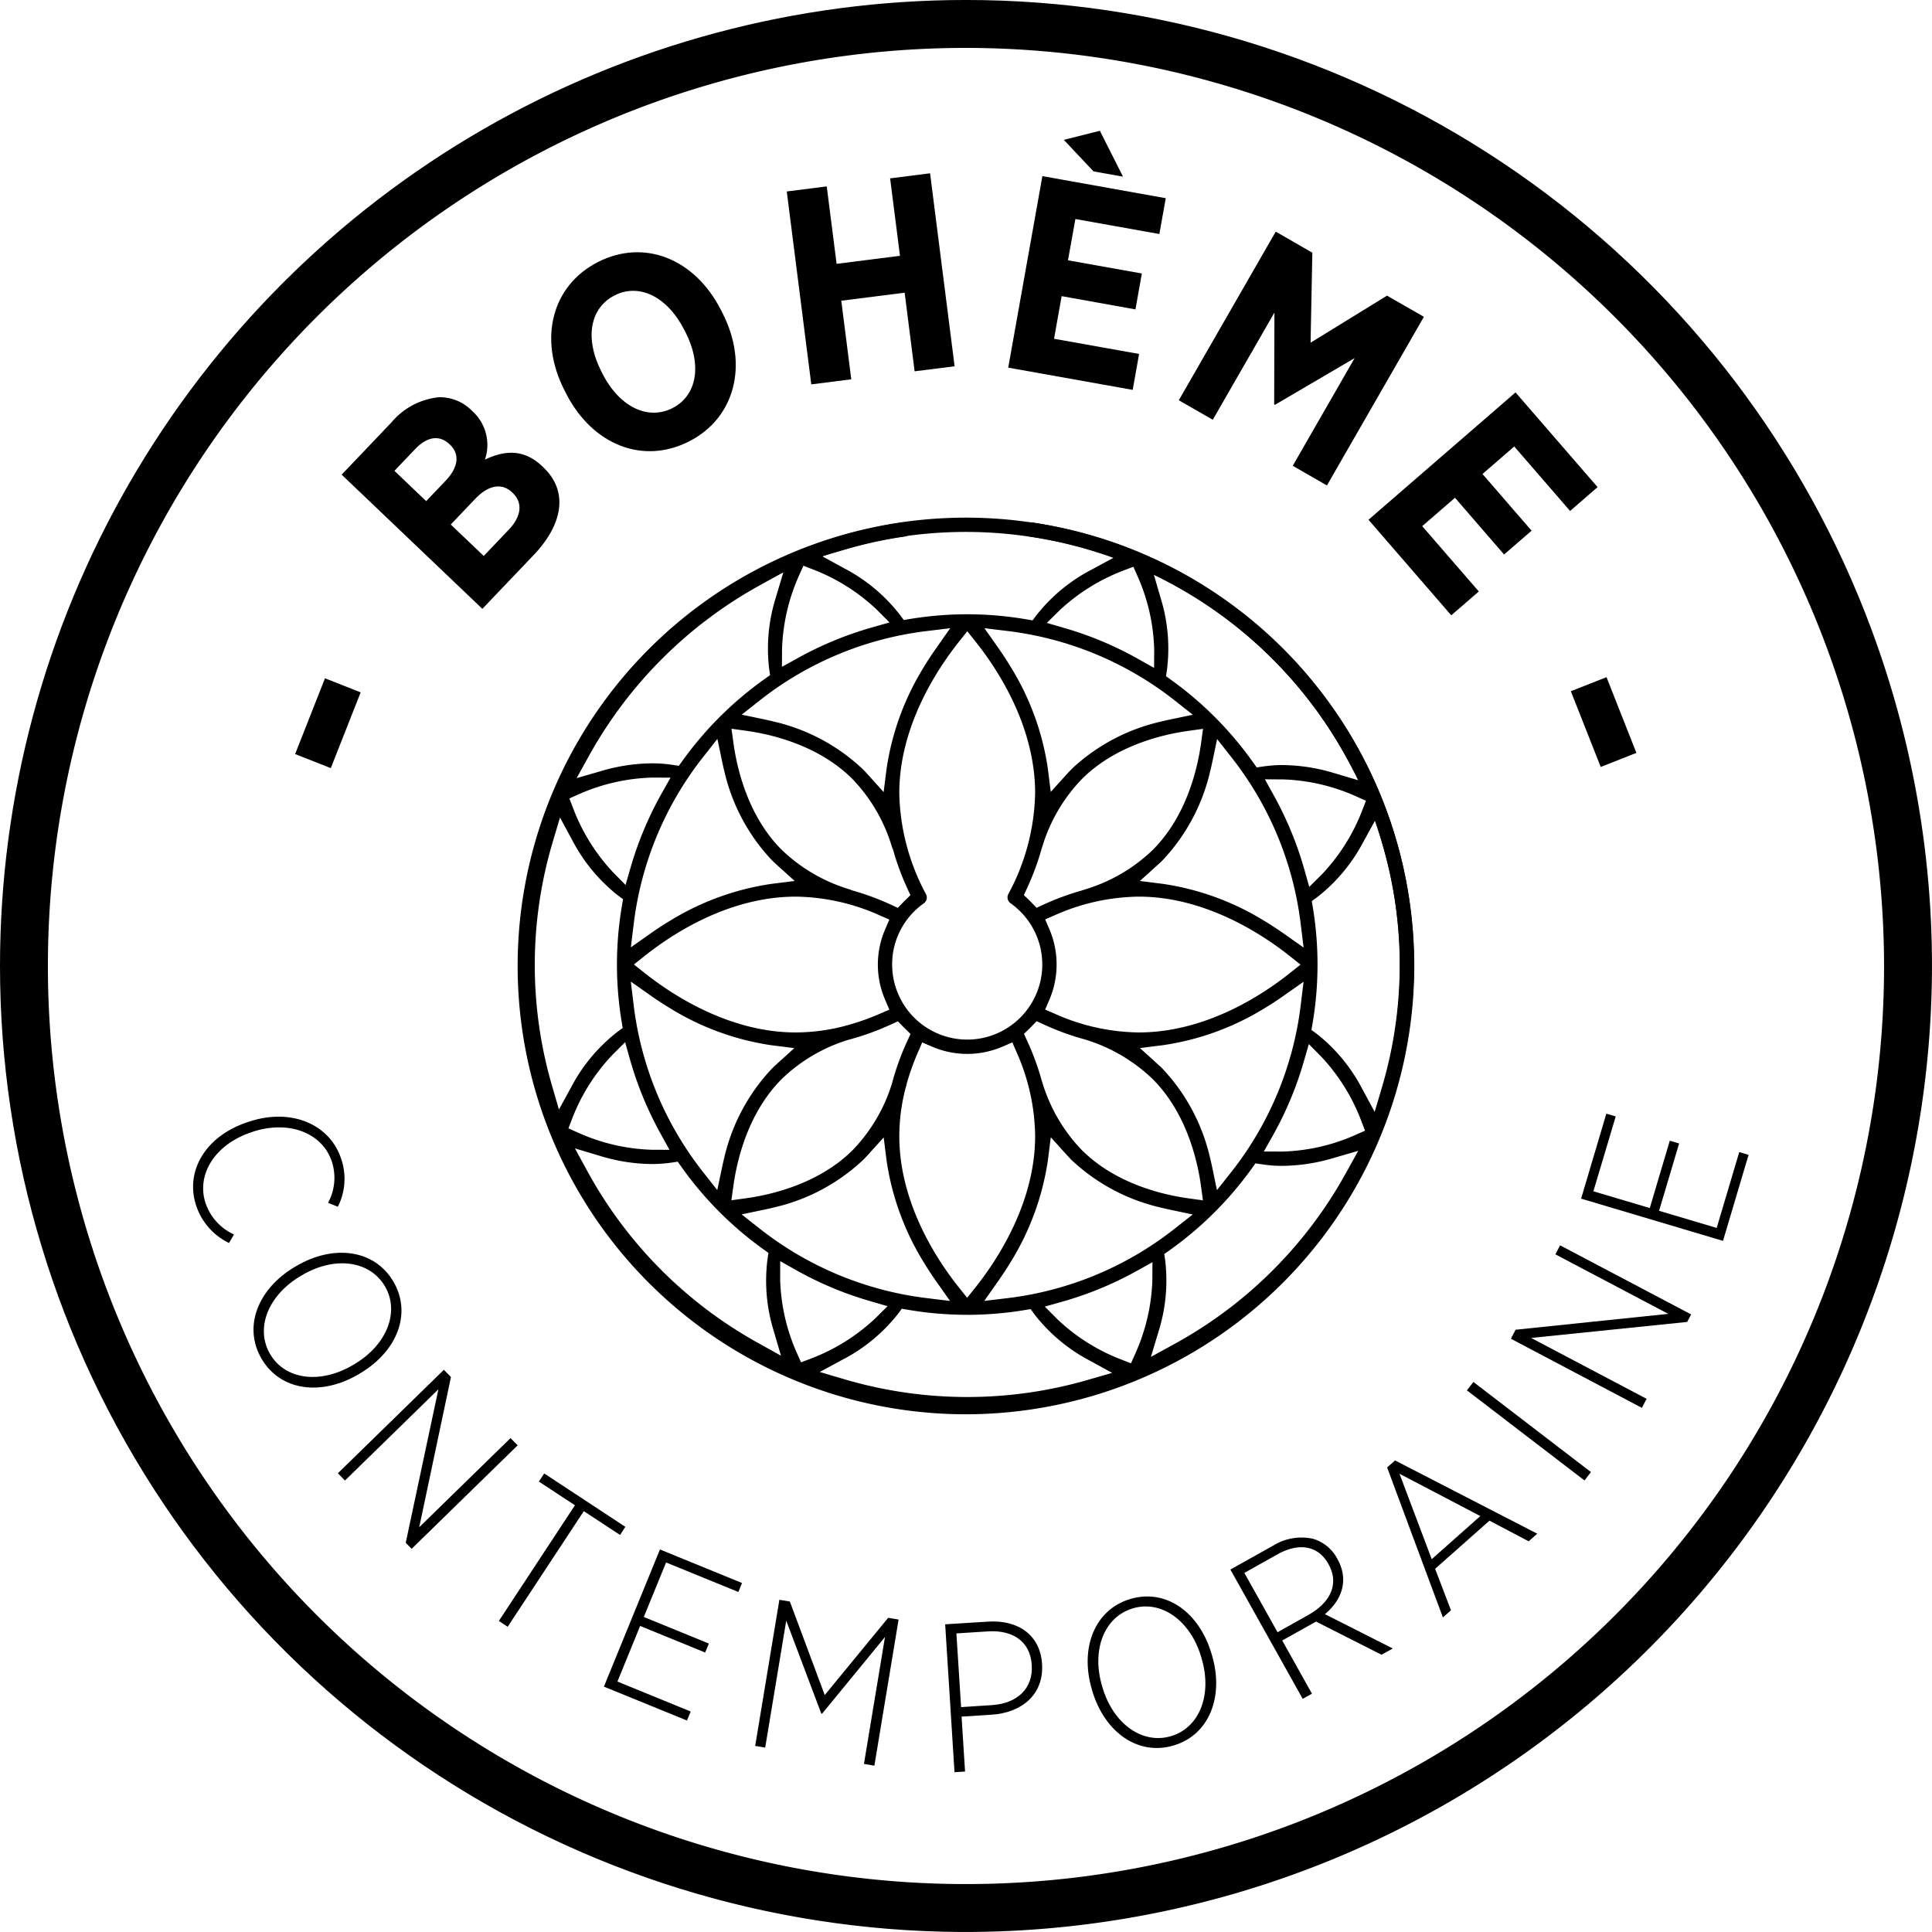 <svg xmlns="http://www.w3.org/2000/svg" xmlns:xlink="http://www.w3.org/1999/xlink" width="199.031" height="199.029" viewBox="0 0 199.031 199.029">
  <defs>
    <clipPath id="clip-path">
      <path id="Tracé_163" data-name="Tracé 163" d="M510.04,99.515A99.516,99.516,0,1,0,609.555,0,99.514,99.514,0,0,0,510.04,99.515" transform="translate(-510.04 -0.002)" fill="none"/>
    </clipPath>
    <clipPath id="clip-path-2">
      <rect id="Rectangle_152" data-name="Rectangle 152" width="92.364" height="92.367" fill="none"/>
    </clipPath>
  </defs>
  <g id="Groupe_257" data-name="Groupe 257" transform="translate(-1404.461 -4517.218)">
    <g id="Groupe_217" data-name="Groupe 217" transform="translate(1404.461 4517.218)" clip-path="url(#clip-path)">
      <path id="Tracé_142" data-name="Tracé 142" d="M608.011,195.02a97.047,97.047,0,1,0-97.047-97.044,97.049,97.049,0,0,0,97.047,97.044" transform="translate(-508.499 1.539)" fill="none"/>
      <path id="Tracé_143" data-name="Tracé 143" d="M609.553,199.032a99.516,99.516,0,1,1,99.516-99.513,99.625,99.625,0,0,1-99.516,99.513m0-194.093a94.579,94.579,0,1,0,94.58,94.58,94.686,94.686,0,0,0-94.58-94.58" transform="translate(-510.04 -0.004)"/>
      <rect id="Rectangle_150" data-name="Rectangle 150" width="8.389" height="3.95" transform="translate(30.403 77.682) rotate(-68.483)"/>
      <path id="Tracé_144" data-name="Tracé 144" d="M523.241,23.323l5.135-5.389a7.32,7.32,0,0,1,4.879-2.584,4.62,4.62,0,0,1,3.391,1.376l.064.059A4.689,4.689,0,0,1,538,21.774c2.085-.979,4.023-1.107,5.93.709l.1.1c2.61,2.49,1.984,5.885-1.021,9.034l-5.274,5.53ZM534.362,20.2c-1.056-1.008-2.325-.792-3.551.491l-2.133,2.24,3.271,3.12,2-2.1c1.261-1.325,1.533-2.688.434-3.736Zm2.626,5.629-2.509,2.632,3.4,3.24,2.57-2.7c1.28-1.347,1.509-2.746.392-3.813l-.021-.019c-1.037-.992-2.408-.835-3.829.656" transform="translate(-488.043 25.574)"/>
      <path id="Tracé_145" data-name="Tracé 145" d="M532.874,24.3,532.716,24c-2.741-5.349-1.293-10.817,3.418-13.233,4.743-2.426,9.959-.4,12.686,4.922l.155.307c2.727,5.325,1.3,10.82-3.421,13.233-4.735,2.426-9.953.4-12.681-4.922m12.268-6.378-.093-.181c-1.8-3.514-4.717-4.818-7.191-3.549-2.493,1.28-3.13,4.367-1.33,7.887l.091.176c1.8,3.512,4.746,4.807,7.218,3.541s3.106-4.359,1.307-7.874" transform="translate(-474.553 16.236)"/>
      <path id="Tracé_146" data-name="Tracé 146" d="M540.438,8.573l4.117-.523,1.016,7.978L552.1,15.2l-1.016-7.978L555.2,6.7l2.528,19.88-4.12.52L552.581,19l-6.527.829,1.029,8.095-4.12.523Z" transform="translate(-459.386 11.152)"/>
      <path id="Tracé_147" data-name="Tracé 147" d="M552.515,9.726,565.226,12l-.661,3.69-8.65-1.544-.763,4.253,7.61,1.357-.659,3.7L554.5,22.09l-.784,4.391,8.762,1.565-.659,3.7-12.823-2.29Zm5.266-.488-3.056-3.248,3.711-.936,2.386,4.725Z" transform="translate(-445.131 8.418)"/>
      <path id="Tracé_148" data-name="Tracé 148" d="M565.572,8.952l3.77,2.17-.181,9.271,7.874-4.847,3.8,2.181L570.846,35.1l-3.522-2.026L573.7,21.979l-8.215,4.815-.075-.043.027-9.46-6.351,11.041-3.5-2.01Z" transform="translate(-434.148 14.911)"/>
      <path id="Tracé_149" data-name="Tracé 149" d="M578.061,15.163l8.452,9.756-2.832,2.456-5.754-6.642-3.269,2.834,5.058,5.842-2.834,2.453-5.058-5.845-3.376,2.925,5.829,6.727-2.837,2.458-8.527-9.844Z" transform="translate(-421.934 25.262)"/>
      <rect id="Rectangle_151" data-name="Rectangle 151" width="3.951" height="8.388" transform="matrix(0.93, -0.367, 0.367, 0.93, 161.825, 71.21)"/>
      <path id="Tracé_150" data-name="Tracé 150" d="M523.2,43.679l.1-.035c4.375-1.421,8.306.307,9.463,3.872a6.351,6.351,0,0,1-.355,4.909l-1.005-.408a5.387,5.387,0,0,0,.392-4.231c-.947-2.922-4.359-4.317-8.132-3.093l-.083.032c-3.813,1.235-5.757,4.365-4.807,7.29a5.452,5.452,0,0,0,2.941,3.264l-.517.877a6.56,6.56,0,0,1-3.392-3.877c-1.141-3.522.952-7.162,5.391-8.6" transform="translate(-497.606 71.893)"/>
      <path id="Tracé_151" data-name="Tracé 151" d="M524.106,49.851l.128-.075c3.829-2.261,8.052-1.72,10,1.581s.4,7.212-3.434,9.479l-.131.077c-3.826,2.264-8.036,1.738-9.991-1.565s-.4-7.234,3.426-9.5m5.981,10.116.131-.077c3.378-2,4.7-5.418,3.149-8.042C531.8,49.2,528.2,48.725,524.82,50.72l-.131.08c-3.378,1.994-4.7,5.41-3.136,8.058,1.552,2.629,5.154,3.106,8.532,1.109" transform="translate(-493.718 80.653)"/>
      <path id="Tracé_152" data-name="Tracé 152" d="M534.013,52.927l.731.744-3.269,15.473,9.407-9.183.731.749L530.693,71.37l-.608-.624,3.365-15.811-9.625,9.4-.731-.749Z" transform="translate(-488.287 88.188)"/>
      <path id="Tracé_153" data-name="Tracé 153" d="M537.153,60.21l-3.717-2.442.552-.837,8.359,5.5-.549.837-3.733-2.453-7.842,11.911-.909-.6Z" transform="translate(-477.923 94.861)"/>
      <path id="Tracé_154" data-name="Tracé 154" d="M539.146,59.868l8.455,3.458-.378.923-7.447-3.04-2.293,5.615,6.7,2.738-.379.925-6.7-2.738-2.338,5.73,7.546,3.085-.381.928L533.373,74Z" transform="translate(-471.159 99.754)"/>
      <path id="Tracé_155" data-name="Tracé 155" d="M541.713,61.813l1.077.176,3.594,9.636,6.535-7.956,1.074.179L551.5,78.9l-1.075-.179,2.168-13.078-6.479,7.9-.085-.013-3.61-9.569-2.168,13.078-1.032-.173Z" transform="translate(-461.422 102.996)"/>
      <path id="Tracé_156" data-name="Tracé 156" d="M546.558,62.944l4.418-.277c3.154-.2,5.375,1.426,5.562,4.343l0,.043c.2,3.114-2.085,5-5.178,5.2l-3.112.2.36,5.658-1.088.067Zm4.81,8.324c2.656-.168,4.258-1.757,4.109-4.1l0-.043c-.149-2.416-1.954-3.613-4.5-3.453l-3.261.208.483,7.594Z" transform="translate(-449.189 104.39)"/>
      <path id="Tracé_157" data-name="Tracé 157" d="M552.539,71.409l-.04-.144c-1.266-4.266.28-8.231,3.962-9.322s7.092,1.368,8.359,5.629l.045.147c1.267,4.263-.261,8.22-3.941,9.316s-7.116-1.365-8.386-5.626M563.8,68.057l-.043-.147c-1.12-3.762-4.111-5.874-7.039-5-2.944.88-4.282,4.258-3.165,8.02l.043.144c1.122,3.762,4.114,5.874,7.06,5,2.925-.875,4.263-4.253,3.143-8.012" transform="translate(-440.015 102.78)"/>
      <path id="Tracé_158" data-name="Tracé 158" d="M557.578,62.714l4.394-2.456a5.549,5.549,0,0,1,4.127-.709,4.189,4.189,0,0,1,2.482,2.032l.021.04c1.2,2.152.488,4.223-1.288,5.69l6.994,3.536-1.16.645L566.4,68.076l-3.482,1.949,3.064,5.479-.955.531Zm8.015,4.687c2.453-1.37,3.152-3.338,2.1-5.221l-.019-.04c-1.064-1.9-3.024-2.232-5.266-.979l-3.391,1.9,3.418,6.111Z" transform="translate(-430.826 98.976)"/>
      <path id="Tracé_159" data-name="Tracé 159" d="M563.634,57.153l.816-.725L579.1,63.976l-.882.784-4.039-2.128-5.6,4.962,1.632,4.271-.832.736Zm9.6,5.007L564.908,57.8l3.32,8.8Z" transform="translate(-420.735 94.023)"/>
      <path id="Tracé_160" data-name="Tracé 160" d="M566.716,54.26l.667-.864,12.111,9.284-.664.864Z" transform="translate(-415.598 88.97)"/>
      <path id="Tracé_161" data-name="Tracé 161" d="M568.415,57.74l.488-.928,15.726-1.634L573,49.045l.485-.928,13.5,7.119-.408.773L570.5,57.658l11.9,6.274-.491.928Z" transform="translate(-412.767 80.174)"/>
      <path id="Tracé_162" data-name="Tracé 162" d="M571.129,51.786l2.6-8.756.965.288-2.3,7.711,5.81,1.725,2.061-6.938.96.288-2.064,6.935,5.935,1.765,2.325-7.815.96.288-2.634,8.86Z" transform="translate(-408.246 71.696)"/>
    </g>
    <g id="Groupe_219" data-name="Groupe 219" transform="translate(1457.793 4570.547)" clip-path="url(#clip-path-2)">
      <path id="Tracé_164" data-name="Tracé 164" d="M569.674,20.181a.736.736,0,0,1,.1,1.464A44.3,44.3,0,0,0,563.8,22.93l-2.57.749,2.346,1.283a17.507,17.507,0,0,1,5.658,4.741l.4.544.667-.109a36.079,36.079,0,0,1,11.937.035l.667.115.408-.544a17.49,17.49,0,0,1,5.7-4.7l2.354-1.272-2.565-.76a43.8,43.8,0,0,0-6.18-1.357.726.726,0,0,1-.483-.291.714.714,0,0,1-.141-.544.739.739,0,0,1,.725-.632.7.7,0,0,1,.109.008A46.034,46.034,0,0,1,618.74,48.234l.013.029a46.02,46.02,0,1,1-49.186-28.077c.035,0,.075-.005.107-.005M558.742,34.158a35.983,35.983,0,0,1,7.62-3.144l1.808-.515-1.328-1.331a19.922,19.922,0,0,0-6.562-4.13l-.979-.379-.432.957a20.168,20.168,0,0,0-1.771,7.57l-.011,1.885Zm36.694-.856a19.836,19.836,0,0,0-1.72-7.58l-.424-.96-.981.373a20.123,20.123,0,0,0-6.594,4.09l-1.341,1.323,1.81.525a35.586,35.586,0,0,1,7.6,3.189l1.64.92ZM546.863,44.717a36.344,36.344,0,0,1,8.455-8.4l.549-.392-.1-.669a17.53,17.53,0,0,1,.693-7.335l.771-2.584-2.36,1.3a44.914,44.914,0,0,0-17.638,17.56l-1.3,2.341,2.576-.744a18.846,18.846,0,0,1,5.189-.781,13.563,13.563,0,0,1,2.1.157l.667.1Zm68.381-.291a44.963,44.963,0,0,0-17.531-17.664l-2.349-1.312.752,2.586a17.47,17.47,0,0,1,.637,7.332l-.1.669.552.4a36.263,36.263,0,0,1,8.4,8.45l.394.549.667-.1a13.558,13.558,0,0,1,1.994-.144,18.811,18.811,0,0,1,5.3.821l2.57.765Zm-47.378,1.152A27.46,27.46,0,0,1,571.639,35.2c.421-.7.875-1.394,1.355-2.074l1.429-2.034-2.466.3A34.459,34.459,0,0,0,554.8,38.533L552.943,40l2.317.483c.333.072.669.149,1.005.232a19.841,19.841,0,0,1,9.13,4.879c.173.171.355.365.555.587l1.613,1.794Zm18.534.587c.195-.216.37-.4.533-.568a19.835,19.835,0,0,1,9.156-4.874c.325-.08.656-.157,1.01-.232l2.317-.483-1.859-1.466a34.542,34.542,0,0,0-17.142-7.151l-2.469-.3,1.432,2.037c.475.675.928,1.373,1.349,2.072a27.412,27.412,0,0,1,3.754,10.364l.3,2.392ZM576.174,73.473a7.735,7.735,0,0,0,6.285-12.241l-.024-.032a7.668,7.668,0,0,0-1.549-1.589l-.027-.024-.091-.083-.091-.053a.739.739,0,0,1-.272-.965,22.7,22.7,0,0,0,2.765-10.407c0-6.876-3.837-12.718-6.125-15.587l-.864-1.088-.864,1.088c-2.293,2.888-6.141,8.751-6.141,15.587a22.8,22.8,0,0,0,2.754,10.415.737.737,0,0,1-.251.955l-.04.024-.085.069a7.746,7.746,0,0,0-1.653,1.672l-.018.027a7.659,7.659,0,0,0-1.443,4.5,7.74,7.74,0,0,0,7.732,7.732m-6.607-14.132c.067-.072.133-.136.2-.2l.555-.544L570,57.888a27.02,27.02,0,0,1-1.453-3.933l-.029-.1-.045-.091a.759.759,0,0,1-.045-.109,17.126,17.126,0,0,0-4.074-7.023c-3.506-3.506-8.412-4.629-11.023-4.983l-1.443-.2.2,1.44c.357,2.621,1.477,7.538,4.973,11.031a17.206,17.206,0,0,0,7.026,4.085.958.958,0,0,1,.091.037l.088.045.1.027a26.924,26.924,0,0,1,3.949,1.461l.712.328Zm14.465.227a27.333,27.333,0,0,1,4.021-1.477l.067-.021.064-.024a.378.378,0,0,1,.064-.024,17.157,17.157,0,0,0,7.031-4.079c3.514-3.514,4.637-8.428,4.991-11.044l.2-1.44-1.442.2c-2.626.357-7.551,1.48-11.049,4.983a17.16,17.16,0,0,0-4.09,7.034l-.032.08-.016.053a27.153,27.153,0,0,1-1.5,4.066l-.328.712.565.544c.045.045.085.085.125.128l.621.637Zm-40.478,2.97c.675-.475,1.37-.928,2.074-1.349A27.517,27.517,0,0,1,556,57.432l2.4-.3-1.795-1.618c-.221-.2-.413-.381-.584-.552a19.783,19.783,0,0,1-4.869-9.143c-.083-.323-.155-.651-.229-1.005l-.485-2.317-1.464,1.861A34.462,34.462,0,0,0,541.824,61.5l-.3,2.469Zm66.973-1.016a34.441,34.441,0,0,0-7.143-17.147l-1.464-1.864-.485,2.317c-.075.352-.149.683-.232,1.008a19.845,19.845,0,0,1-4.885,9.148c-.16.16-.349.339-.565.533l-1.789,1.616,2.389.3a27.47,27.47,0,0,1,10.372,3.776c.7.419,1.392.872,2.072,1.349l2.034,1.434ZM541.5,55.729a35.947,35.947,0,0,1,3.186-7.6l.923-1.642-1.914-.005a20,20,0,0,0-7.546,1.72l-.96.427.376.979a19.97,19.97,0,0,0,4.09,6.594l1.322,1.341Zm71.245.685a19.966,19.966,0,0,0,4.127-6.567l.379-.979-.957-.429a20.016,20.016,0,0,0-7.565-1.77l-1.888-.011.912,1.65a35.948,35.948,0,0,1,3.146,7.623l.512,1.81ZM535.4,78.328a17.479,17.479,0,0,1,4.735-5.65l.544-.4-.109-.669a36.04,36.04,0,0,1,.035-11.932l.112-.669-.541-.4a17.517,17.517,0,0,1-4.682-5.666l-1.272-2.346-.76,2.557a44.387,44.387,0,0,0-.093,24.957l.744,2.57Zm83.507.032a44.372,44.372,0,0,0,.061-24.954l-.749-2.557-1.28,2.336a17.54,17.54,0,0,1-4.722,5.623l-.547.4.112.667a36.166,36.166,0,0,1-.032,11.935l-.115.667.544.4a17.5,17.5,0,0,1,4.7,5.693l1.272,2.36Zm-60.393-5.623a20.249,20.249,0,0,0,5.055-.669l.021-.005.077-.027a.743.743,0,0,1,.091-.027l.032-.005.042-.008a24.942,24.942,0,0,0,3.309-1.171l1.013-.435-.434-1.016a9.125,9.125,0,0,1,0-7.255l.432-1.011-1.008-.44a21.7,21.7,0,0,0-8.634-1.922c-6.877,0-12.716,3.837-15.587,6.125l-1.085.864,1.088.864c2.885,2.29,8.748,6.138,15.587,6.138m35.326,0c6.877,0,12.716-3.837,15.588-6.125l1.085-.864-1.088-.864c-2.885-2.293-8.748-6.138-15.587-6.138a21.8,21.8,0,0,0-8.623,1.906l-1.01.44.435,1.011a9.251,9.251,0,0,1,0,7.263L584.2,70.38l1.011.437a21.715,21.715,0,0,0,8.628,1.92M550.913,86.653c.072-.339.149-.68.232-1.016a19.891,19.891,0,0,1,4.893-9.156c.157-.16.331-.323.547-.52l1.778-1.61-2.381-.3a27.446,27.446,0,0,1-10.356-3.77c-.7-.424-1.4-.877-2.075-1.352l-2.034-1.432.3,2.466a34.494,34.494,0,0,0,7.143,17.153l1.464,1.861Zm52.46.469a34.48,34.48,0,0,0,7.151-17.137l.3-2.469-2.035,1.429c-.674.475-1.37.931-2.072,1.349a27.417,27.417,0,0,1-10.361,3.752l-2.386.3,1.781,1.613c.221.2.4.365.56.533a19.84,19.84,0,0,1,4.879,9.156c.085.328.157.669.229,1.011l.482,2.322Zm-3.112,1.469c-.357-2.624-1.48-7.554-4.986-11.055a17.237,17.237,0,0,0-7.01-4.085l-.053-.019-.037-.008a26.621,26.621,0,0,1-4.141-1.522l-.706-.323-.547.56c-.067.069-.131.136-.2.2l-.56.544.323.707a26.953,26.953,0,0,1,1.5,4.09l.011.04.037.1a17.135,17.135,0,0,0,4.074,7.02c3.517,3.517,8.434,4.639,11.052,4.994l1.44.2Zm-46.941,1.237c2.629-.357,7.564-1.482,11.073-4.991a17.1,17.1,0,0,0,4.018-6.807l.008-.027.011-.037A26.794,26.794,0,0,1,570.01,73.6l.325-.707-.56-.547c-.069-.064-.133-.131-.2-.2l-.541-.557-.709.323a26.678,26.678,0,0,1-4.28,1.552l-.024.005-.032.008a17.052,17.052,0,0,0-6.909,4.045c-3.522,3.52-4.642,8.442-5,11.063l-.2,1.44Zm-8.727-6.65a36.059,36.059,0,0,1-3.151-7.626l-.509-1.81L539.6,75.07a19.907,19.907,0,0,0-4.133,6.567l-.376.979.957.429a19.978,19.978,0,0,0,7.57,1.776l1.885.008ZM577.03,98.993c2.293-2.89,6.141-8.748,6.141-15.587a21.747,21.747,0,0,0-1.912-8.631l-.435-1.013-1.016.437a9.178,9.178,0,0,1-7.258,0l-1.013-.435-.437,1.011a25.186,25.186,0,0,0-1.16,3.25l-.016.059-.008.051a.9.9,0,0,1-.021.1l-.051.147-.011.04a19.977,19.977,0,0,0-.656,4.978c0,6.876,3.837,12.718,6.125,15.587l.864,1.085Zm31.625-13.985a19.815,19.815,0,0,0,7.54-1.725l.96-.424-.373-.979a19.989,19.989,0,0,0-4.09-6.6l-1.325-1.344-.523,1.813a35.793,35.793,0,0,1-3.189,7.612l-.92,1.64ZM580.392,100.1a34.473,34.473,0,0,0,17.152-7.146l1.859-1.464L597.086,91c-.341-.072-.683-.149-1.01-.232a19.885,19.885,0,0,1-9.151-4.887c-.16-.163-.333-.347-.528-.563l-1.613-1.784-.3,2.386a27.566,27.566,0,0,1-3.768,10.364c-.424.7-.88,1.395-1.357,2.072l-1.429,2.037Zm-7.423-1.736c-.474-.675-.928-1.37-1.349-2.072a27.464,27.464,0,0,1-3.752-10.353l-.3-2.384-1.61,1.781c-.192.211-.36.389-.517.541a19.816,19.816,0,0,1-9.17,4.885c-.328.085-.669.16-1.016.232l-2.322.485,1.861,1.466a34.518,34.518,0,0,0,17.142,7.151l2.466.3ZM543.688,86.293a18.68,18.68,0,0,1-5.349-.84l-2.578-.771,1.29,2.36a44.7,44.7,0,0,0,17.587,17.688l2.349,1.307-.754-2.578a17.472,17.472,0,0,1-.637-7.34l.1-.672-.552-.395a36.25,36.25,0,0,1-8.4-8.45l-.395-.552-.669.1a13.862,13.862,0,0,1-2,.141m53.785,18.571a44.7,44.7,0,0,0,17.691-17.584l1.3-2.346-2.576.749a18.922,18.922,0,0,1-5.231.8,13.571,13.571,0,0,1-2.114-.16l-.669-.1-.395.555a36.416,36.416,0,0,1-8.45,8.4l-.549.392.1.667a17.563,17.563,0,0,1-.7,7.351l-.773,2.573Zm-37.435,1.488a20.055,20.055,0,0,0,6.6-4.09l1.339-1.322-1.81-.528a35.741,35.741,0,0,1-7.61-3.189l-1.64-.923-.005,1.882a19.893,19.893,0,0,0,1.722,7.58l.427.963Zm33.441-.485a20.048,20.048,0,0,0,1.776-7.57l.008-1.888-1.65.917a35.959,35.959,0,0,1-7.631,3.146l-1.808.509,1.328,1.333a19.853,19.853,0,0,0,6.572,4.127l.976.384Zm-17.3-4.04a36.173,36.173,0,0,1-6.066-.512l-.667-.115-.405.541a17.409,17.409,0,0,1-5.69,4.7l-2.36,1.277,2.57.757a44.651,44.651,0,0,0,24.978.077l2.573-.744-2.349-1.285a17.516,17.516,0,0,1-5.65-4.738l-.4-.544-.667.109a36.4,36.4,0,0,1-5.866.48" transform="translate(-529.865 -19.705)"/>
      <path id="Tracé_165" data-name="Tracé 165" d="M576.223,112.372a46.185,46.185,0,1,1,46.184-46.184,46.237,46.237,0,0,1-46.184,46.184m0-90.9a44.71,44.71,0,1,0,44.712,44.712,44.76,44.76,0,0,0-44.712-44.712" transform="translate(-530.042 -20.004)"/>
    </g>
  </g>
</svg>

